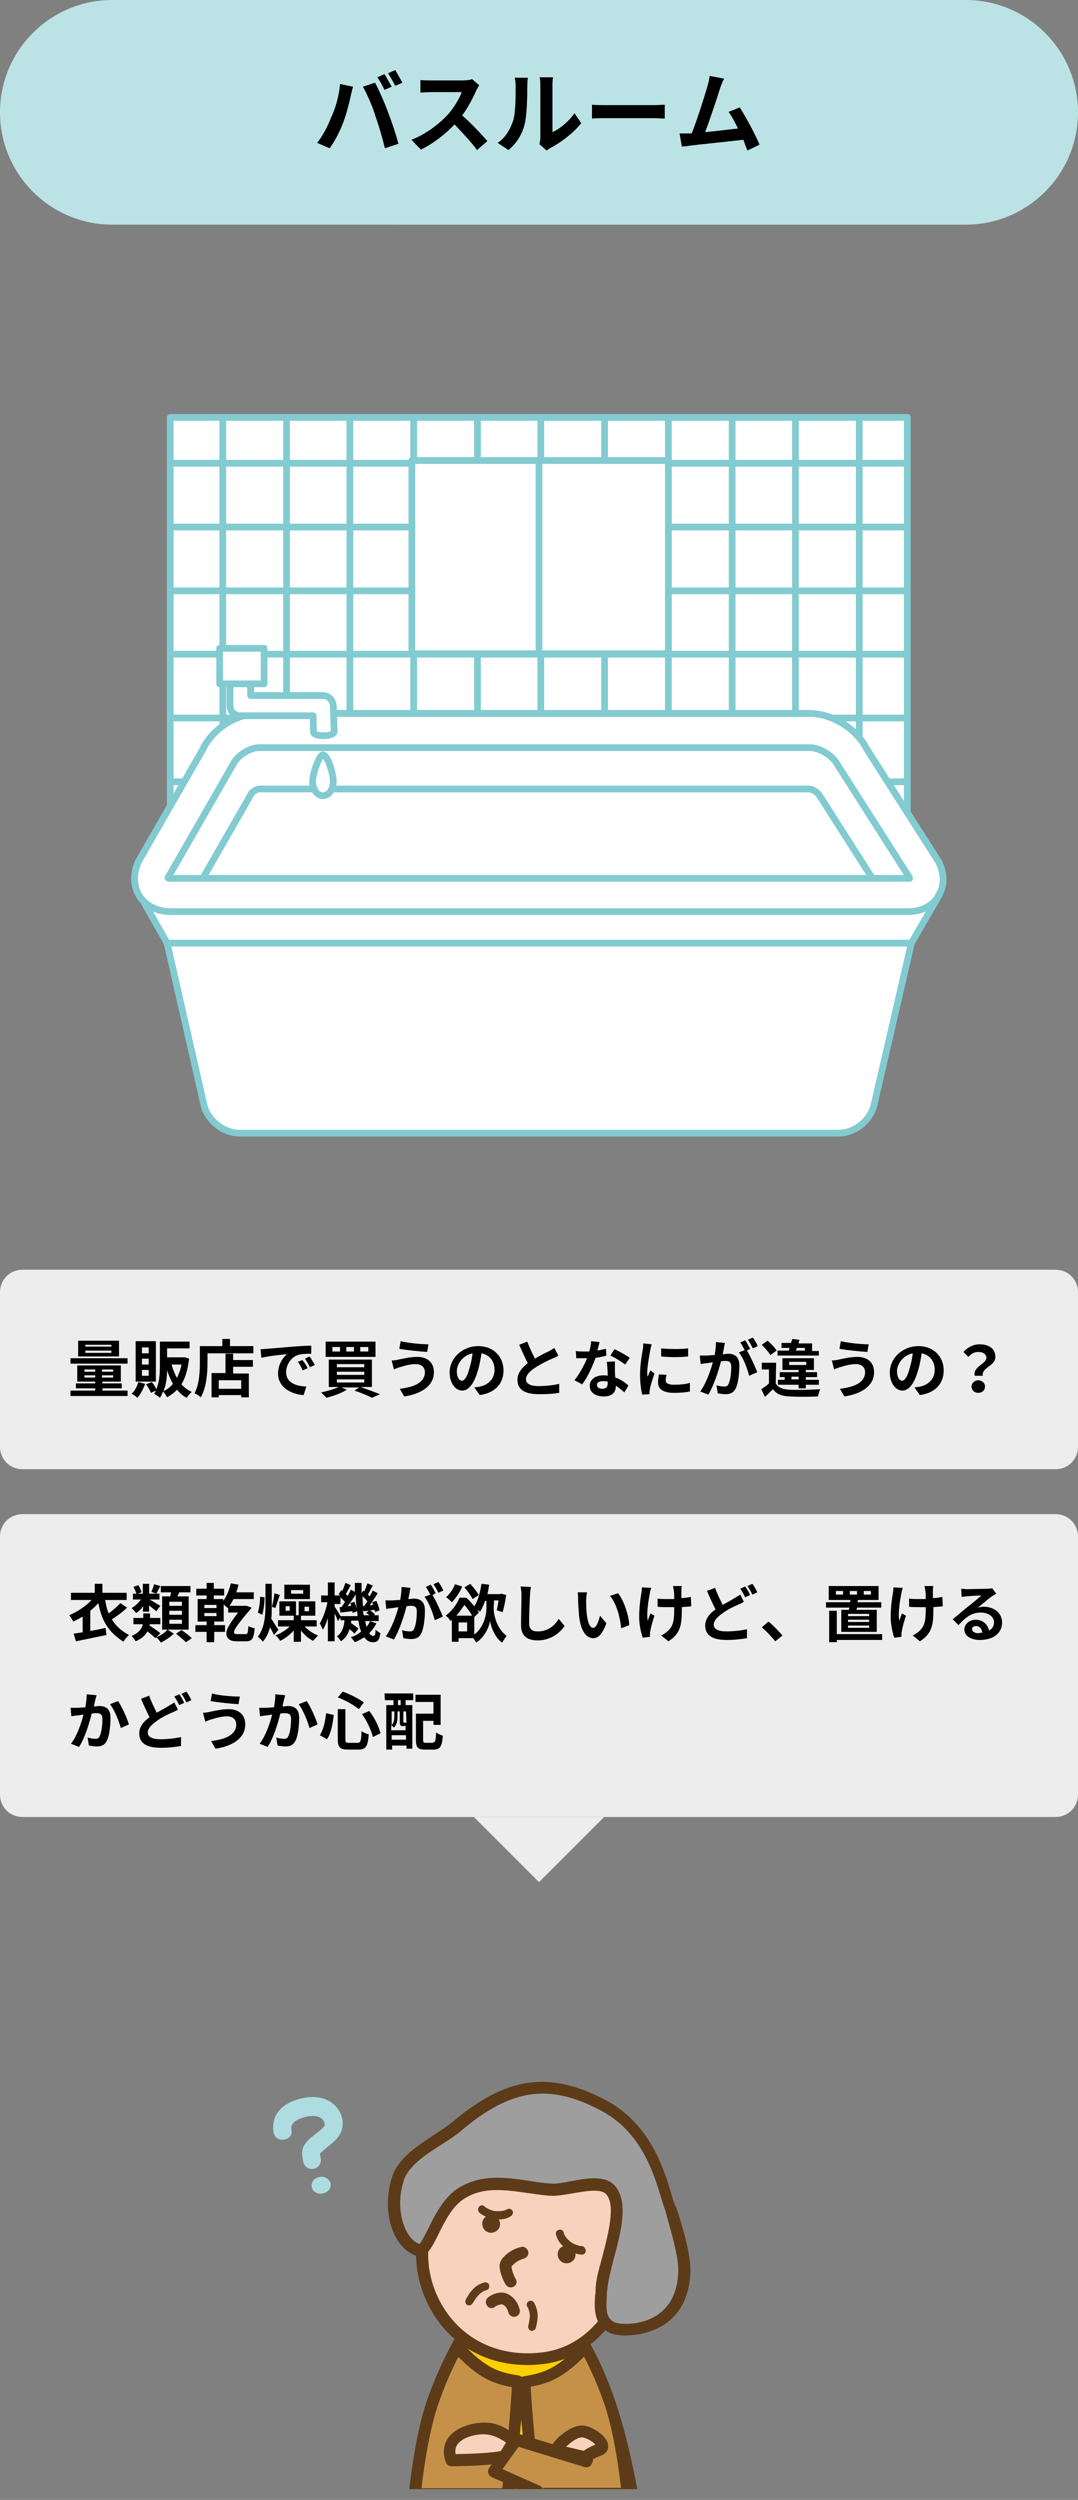 <?xml version="1.0" encoding="utf-8"?>
<!-- Generator: Adobe Illustrator 23.1.1, SVG Export Plug-In . SVG Version: 6.00 Build 0)  -->
<svg version="1.1" id="レイヤー_1" xmlns="http://www.w3.org/2000/svg" xmlns:xlink="http://www.w3.org/1999/xlink" x="0px"
	 y="0px" viewBox="0 0 240 556.4" style="enable-background:new 0 0 240 556.4;" xml:space="preserve">
<rect x="0" y="0" width="240" height="556.4" fill="#808080" stroke="none"/>
<style type="text/css">
	.st0{fill:#EDEDED;}
	.st1{fill:#BBE3E6;}
	.st2{fill:#FFFFFF;}
	.st3{clip-path:url(#SVGID_4_);}
	.st4{fill:none;stroke:#82CBD1;stroke-width:1.5;stroke-linecap:round;stroke-linejoin:round;stroke-miterlimit:10;}
	.st5{fill:#FFFFFF;stroke:#82CBD1;stroke-width:1.5;stroke-linecap:round;stroke-linejoin:round;stroke-miterlimit:10;}
	.st6{clip-path:url(#SVGID_6_);}
	.st7{fill:#FCCF00;}
	.st8{fill:#5D3B18;}
	.st9{fill:#C59149;}
	.st10{fill:#F9D2BD;}
	.st11{fill:#9E9E9F;}
	.st12{clip-path:url(#SVGID_8_);}
	.st13{fill:#ADDDE1;}
</style>
<g>
	<g>
		<path class="st0" d="M240,322c0,2.8-2.2,5-5,5H5c-2.8,0-5-2.2-5-5v-34.4c0-2.8,2.2-5,5-5h230c2.8,0,5,2.2,5,5V322z"/>
	</g>
	<g>
		<path d="M28.4,309.5v1.2H15.7v-1.2h5.5V309h-4.3v-1.1h4.3v-0.4h-4v-3.6h9.7v3.6h-4.1v0.4h4.3v1.1h-4.3v0.5H28.4z M28.4,303.5H15.7
			v-1.2h12.7V303.5z M26.5,301.9h-9.1v-3.5h9.1V301.9z M18.8,305.3h2.4v-0.5h-2.4V305.3z M21.2,306.6v-0.5h-2.4v0.5H21.2z
			 M24.9,299.3H19v0.4h5.8v-0.4H24.9z M24.9,300.6H19v0.5h5.8v-0.5H24.9z M25.2,304.8h-2.5v0.5h2.5V304.8z M25.2,306.1h-2.5v0.5h2.5
			V306.1z"/>
		<path d="M32.3,308c-0.4,1.2-1.1,2.4-1.7,3.1c-0.3-0.3-0.9-0.7-1.3-0.9c0.7-0.6,1.2-1.6,1.5-2.6L32.3,308z M34.7,307.5h-4.5v-9h4.5
			V307.5z M33.1,299.9h-1.5v1.3h1.5V299.9z M33.1,302.4h-1.5v1.3h1.5V302.4z M33.1,304.9h-1.5v1.3h1.5V304.9z M42.1,302.4
			c-0.3,2.4-0.8,4.2-1.7,5.7c0.6,0.7,1.4,1.3,2.3,1.7c-0.4,0.3-0.9,0.9-1.1,1.3c-0.9-0.4-1.6-1.1-2.2-1.8c-0.6,0.7-1.4,1.2-2.2,1.7
			c-0.2-0.4-0.6-1-0.9-1.3c-0.2,0.5-0.4,1-0.7,1.4c-0.3-0.3-1-0.7-1.3-0.9c0.2-0.2,0.3-0.5,0.4-0.7l-1.1,0.5
			c-0.2-0.5-0.6-1.3-1.1-1.9l1.3-0.5c0.4,0.5,0.8,1.1,1,1.6c0.7-1.6,0.8-3.6,0.8-5.3v-5.3h6.6v1.5h-5v2h3.7h0.3L42.1,302.4z
			 M38.5,308c-0.5-0.9-1-2-1.3-3.1c0,1.5-0.2,3.3-0.8,4.7C37.2,309.3,37.9,308.7,38.5,308z M38.2,303.7c0.3,1.1,0.7,2.1,1.2,3
			c0.4-0.9,0.8-1.8,1-3H38.2z"/>
		<path d="M56.4,299.6v1.6H46.2v1.9c0,2.3-0.2,5.7-1.5,7.9c-0.3-0.3-1.1-0.8-1.4-0.9c1.1-2,1.2-4.9,1.2-7v-3.5h5V298h1.7v1.6H56.4z
			 M51.9,302.7h4.4v1.5h-4.4v1.5h3.5v5.3h-1.7v-0.5h-5v0.5h-1.6v-5.4h3.1v-4.3h1.7V302.7z M53.7,307.2h-5v1.9h5V307.2z"/>
		<path d="M59.4,300.2c1.2-0.1,3.5-0.3,6-0.5c1.4-0.1,2.9-0.2,3.9-0.2v1.8c-0.7,0-1.9,0-2.7,0.2c-1.7,0.4-2.9,2.2-2.9,3.9
			c0,2.3,2.1,3.1,4.5,3.2l-0.6,1.9c-2.9-0.2-5.7-1.8-5.7-4.8c0-2,1.1-3.6,2-4.3c-1.2,0.1-4.1,0.4-5.7,0.8l-0.2-1.9
			C58.6,300.3,59.1,300.2,59.4,300.2z M68.5,304.5l-1.1,0.5c-0.4-0.8-0.6-1.3-1.1-1.9l1-0.4C67.7,303.1,68.2,303.9,68.5,304.5z
			 M70.1,303.8l-1.1,0.5c-0.4-0.8-0.7-1.3-1.1-1.9l1-0.5C69.3,302.4,69.8,303.3,70.1,303.8z"/>
		<path d="M80.5,308.8c1.5,0.5,3.1,1.1,4.1,1.5l-1.8,0.8c-0.9-0.5-2.4-1.1-3.9-1.6l1.1-0.7h-4l1.2,0.5c-1.2,0.8-3,1.4-4.5,1.8
			c-0.3-0.3-0.9-0.9-1.2-1.2c1.4-0.3,2.9-0.7,3.9-1.2h-2.2v-6.1h9.6v6.1h-2.3C80.5,308.7,80.5,308.8,80.5,308.8z M83.6,302H72.5
			v-3.4h11.1V302z M75.7,299.8H74v1h1.7V299.8z M75,304.3h6.1v-0.7H75V304.3z M75,306h6.1v-0.7H75V306z M75,307.7h6.1V307H75V307.7z
			 M78.8,299.8h-1.7v1h1.7V299.8z M82,299.8h-1.8v1H82V299.8z"/>
		<path d="M92.6,303.6c-1.5,0-2.9,0.5-3.6,0.7c-0.4,0.1-0.9,0.3-1.3,0.5l-0.5-2c0.5,0,1.1-0.1,1.5-0.2c1-0.2,2.6-0.6,4.2-0.6
			c2.2,0,3.7,1.2,3.7,3.4c0,3-2.7,4.8-6.6,5.4l-1-1.7c3.4-0.4,5.6-1.5,5.6-3.7C94.6,304.4,93.9,303.6,92.6,303.6z M95.4,299.2
			l-0.3,1.7c-1.6-0.1-4.6-0.4-6.2-0.7l0.3-1.7C90.7,298.9,93.9,299.2,95.4,299.2z"/>
		<path d="M105.6,308.8c0.5-0.1,0.9-0.1,1.3-0.2c1.8-0.4,3.2-1.7,3.2-3.7c0-1.9-1-3.3-2.9-3.7c-0.2,1.2-0.4,2.5-0.8,3.8
			c-0.8,2.8-2,4.5-3.5,4.5s-2.8-1.7-2.8-4c0-3.2,2.8-5.9,6.4-5.9c3.4,0,5.6,2.4,5.6,5.4c0,2.9-1.8,5-5.3,5.5L105.6,308.8z
			 M104.5,304.6c0.3-1,0.6-2.2,0.7-3.4c-2.3,0.5-3.5,2.5-3.5,4c0,1.4,0.6,2.1,1.1,2.1C103.4,307.3,104,306.5,104.5,304.6z"/>
		<path d="M124.3,301.7c-0.4,0.3-0.9,0.5-1.4,0.7c-0.9,0.4-2.6,1.2-3.9,2.1c-1.2,0.8-1.9,1.6-1.9,2.5c0,1,1,1.5,2.9,1.5
			c1.4,0,3.3-0.2,4.5-0.5v2c-1.2,0.2-2.6,0.3-4.5,0.3c-2.8,0-4.8-0.8-4.8-3.2c0-1.5,1-2.7,2.3-3.7c-0.6-1.2-1.3-2.7-1.9-4.1l1.8-0.7
			c0.5,1.4,1.2,2.8,1.7,3.8c1.1-0.7,2.3-1.3,3-1.6c0.5-0.3,0.9-0.5,1.3-0.8L124.3,301.7z"/>
		<path d="M135,301.7c-0.6,0.2-1.5,0.4-2.4,0.5c-0.7,1.9-1.8,4.4-3,5.9l-1.7-0.9c1.1-1.4,2.2-3.4,2.8-4.9c-0.2,0-0.5,0-0.7,0
			c-0.6,0-1.1,0-1.7,0l-0.1-1.6c0.6,0.1,1.3,0.1,1.8,0.1c0.4,0,0.8,0,1.2,0c0.2-0.8,0.4-1.6,0.4-2.3l1.9,0.2
			c-0.1,0.4-0.3,1.1-0.5,1.9c0.7-0.1,1.3-0.3,1.9-0.4L135,301.7z M136.9,303c0,0.6,0,1.2,0,1.8c0,0.4,0,1.1,0.1,1.8
			c1.2,0.4,2.2,1.1,2.9,1.8l-0.9,1.5c-0.5-0.4-1.1-1-1.9-1.5v0.1c0,1.3-0.7,2.3-2.7,2.3c-1.7,0-3.1-0.8-3.1-2.3
			c0-1.4,1.1-2.4,3.1-2.4c0.3,0,0.6,0,0.9,0.1c0-1-0.1-2.3-0.2-3.1L136.9,303L136.9,303z M135.3,307.5c-0.4-0.1-0.7-0.1-1.1-0.1
			c-0.8,0-1.3,0.3-1.3,0.8s0.4,0.9,1.2,0.9c0.9,0,1.2-0.5,1.2-1.3L135.3,307.5L135.3,307.5z M139.2,303.7c-0.8-0.6-2.4-1.6-3.3-2
			l0.9-1.4c1,0.4,2.7,1.4,3.4,1.9L139.2,303.7z"/>
		<path d="M145.1,299.2c-0.1,0.3-0.3,1-0.3,1.2c-0.2,0.9-0.7,3.7-0.7,5.1c0,0.3,0,0.6,0.1,0.9c0.2-0.5,0.4-1,0.6-1.4l0.9,0.7
			c-0.4,1.2-0.9,2.7-1,3.4c0,0.2-0.1,0.5-0.1,0.6c0,0.2,0,0.4,0,0.6l-1.6,0.1c-0.3-1-0.5-2.7-0.5-4.5c0-2.1,0.4-4.4,0.6-5.5
			c0.1-0.4,0.1-0.9,0.1-1.4L145.1,299.2z M148.4,306c-0.1,0.4-0.2,0.8-0.2,1.2c0,0.6,0.5,1,1.9,1c1.2,0,2.3-0.1,3.5-0.4v1.9
			c-0.9,0.2-2,0.3-3.6,0.3c-2.4,0-3.5-0.9-3.5-2.3c0-0.6,0.1-1.2,0.2-1.8L148.4,306z M153.2,300.1v1.8c-1.7,0.2-4.2,0.2-6,0v-1.8
			C149,300.3,151.7,300.3,153.2,300.1z"/>
		<path d="M161.4,298.9c-0.1,0.4-0.2,0.8-0.2,1.1c-0.1,0.4-0.2,0.9-0.3,1.4c0.5,0,0.9-0.1,1.2-0.1c1.5,0,2.5,0.7,2.5,2.6
			c0,1.6-0.2,3.9-0.8,5.1c-0.5,1-1.2,1.3-2.3,1.3c-0.5,0-1.2-0.1-1.7-0.2l-0.3-1.8c0.5,0.2,1.3,0.3,1.7,0.3c0.5,0,0.8-0.1,1-0.6
			c0.4-0.8,0.6-2.4,0.6-3.8c0-1.1-0.5-1.3-1.3-1.3c-0.2,0-0.6,0-1,0.1c-0.5,2.1-1.6,5.4-2.8,7.4l-1.8-0.7c1.3-1.8,2.3-4.6,2.8-6.5
			c-0.5,0.1-0.9,0.1-1.2,0.2c-0.4,0-1.1,0.1-1.5,0.2l-0.2-1.9c0.5,0,1,0,1.5,0c0.4,0,1.1-0.1,1.8-0.1c0.2-1.1,0.3-2.1,0.3-2.9
			L161.4,298.9z M166.3,300.6c0.8,1.3,1.8,3.6,2.3,4.8l-1.8,0.8c-0.4-1.5-1.3-4-2.3-5.2l1.3-0.5c-0.3-0.5-0.6-1.2-1-1.7l1.1-0.5
			c0.4,0.5,0.8,1.4,1.1,1.9L166.3,300.6z M167.6,300.1c-0.3-0.6-0.7-1.4-1.1-1.9l1.1-0.5c0.4,0.5,0.9,1.4,1.1,1.9L167.6,300.1z"/>
		<path d="M172.7,307.9c0.5,0.9,1.5,1.3,3,1.4c1.7,0.1,5,0,6.9-0.1c-0.2,0.4-0.4,1.2-0.5,1.6c-1.7,0.1-4.7,0.1-6.4,0
			s-2.8-0.5-3.6-1.6c-0.6,0.5-1.1,1.1-1.8,1.7l-0.8-1.7c0.5-0.4,1.2-0.8,1.7-1.3v-3.1h-1.6v-1.5h3.2L172.7,307.9L172.7,307.9z
			 M171.5,301.6c-0.4-0.7-1.2-1.6-1.9-2.3l1.3-0.9c0.7,0.6,1.6,1.5,2,2.2L171.5,301.6z M182.3,301.7h-9.2v-1.1h2.5
			c0.1-0.2,0.1-0.4,0.2-0.6H174v-1.1h2.1c0.1-0.3,0.2-0.6,0.3-0.9l1.6,0.2c-0.1,0.3-0.2,0.5-0.2,0.8h3v1.7h1.5L182.3,301.7
			L182.3,301.7z M177.8,309v-0.8h-4.6v-1.1h1.5v-0.6h-1.1v-1.1h4.2v-0.5h-3.6v-2.6h7v2.6h-1.8v0.5h2.5v1.1h-2.5v0.6h2.9v1.1h-2.9
			v0.8H177.8z M175.7,303.8h3.8v-0.7h-3.8V303.8z M177.8,307v-0.6h-1.6v0.6H177.8z M177.2,300.6h2V300h-1.8L177.2,300.6z"/>
		<path d="M190.6,303.6c-1.5,0-2.9,0.5-3.6,0.7c-0.4,0.1-0.9,0.3-1.3,0.5l-0.5-2c0.5,0,1.1-0.1,1.5-0.2c1-0.2,2.6-0.6,4.2-0.6
			c2.2,0,3.7,1.2,3.7,3.4c0,3-2.7,4.8-6.6,5.4l-1-1.7c3.4-0.4,5.6-1.5,5.6-3.7C192.6,304.4,191.9,303.6,190.6,303.6z M193.4,299.2
			l-0.3,1.7c-1.6-0.1-4.6-0.4-6.2-0.7l0.3-1.7C188.7,298.9,191.9,299.2,193.4,299.2z"/>
		<path d="M203.6,308.8c0.5-0.1,0.9-0.1,1.3-0.2c1.8-0.4,3.2-1.7,3.2-3.7c0-1.9-1-3.3-2.9-3.7c-0.2,1.2-0.4,2.5-0.8,3.8
			c-0.8,2.8-2,4.5-3.5,4.5s-2.8-1.7-2.8-4c0-3.2,2.8-5.9,6.4-5.9c3.4,0,5.6,2.4,5.6,5.4c0,2.9-1.8,5-5.3,5.5L203.6,308.8z
			 M202.5,304.6c0.3-1,0.6-2.2,0.7-3.4c-2.3,0.5-3.5,2.5-3.5,4c0,1.4,0.6,2.1,1.1,2.1C201.4,307.3,202,306.5,202.5,304.6z"/>
		<path d="M219.6,302.2c0-0.8-0.7-1.3-1.8-1.3c-0.9,0-1.6,0.4-2.2,1.1l-1.1-1.1c0.9-1,2.1-1.7,3.6-1.7c2,0,3.5,0.9,3.5,2.8
			c0,2.1-3.1,2.3-2.8,4.2H217C216.6,304.1,219.6,303.6,219.6,302.2z M217.8,307.2c0.8,0,1.5,0.6,1.5,1.4s-0.6,1.4-1.5,1.4
			s-1.5-0.6-1.5-1.4S217,307.2,217.8,307.2z"/>
	</g>
	<g>
		<path class="st0" d="M240,399.4c0,2.8-2.2,5-5,5H5c-2.8,0-5-2.2-5-5V342c0-2.8,2.2-5,5-5h230c2.8,0,5,2.2,5,5V399.4z"/>
	</g>
	<g>
		<path d="M28.3,357.8c-1,1-2.3,1.9-3.4,2.6c0.8,1.4,2,2.5,3.8,3.5c-0.4,0.4-1,1-1.2,1.5c-3.7-2.4-4.9-5-5.6-8.6
			c-0.5,0.6-1.2,1.2-1.8,1.7v4.5c1.1-0.2,2.3-0.4,3.4-0.7l0.2,1.6c-2.4,0.5-4.9,1-6.8,1.4l-0.5-1.7c0.6-0.1,1.3-0.2,2-0.3v-3.5
			c-0.7,0.4-1.4,0.8-2.1,1.1c-0.2-0.4-0.6-1.1-0.9-1.4c1.9-0.8,3.8-2.1,5-3.4h-4.6v-1.6h5.3v-2h1.7v2h5.4v1.6h-4.8
			c0.2,1.1,0.4,2.1,0.8,3c0.9-0.7,1.9-1.5,2.6-2.3L28.3,357.8z"/>
		<path d="M34.8,364.4c1-0.4,2-1.1,2.5-1.7l1.4,0.9c-0.7,0.7-1.9,1.5-2.9,2C35.6,365.2,35.1,364.7,34.8,364.4l-0.2,0.2
			c-0.4-0.4-1.1-1-1.8-1.5c-0.4,0.8-1.2,1.6-2.6,2.2c-0.2-0.4-0.6-0.9-0.9-1.2c1.7-0.7,2.3-1.7,2.5-2.6h-2.1v-1.4h2.2v-1h1.5v1h2.3
			v1.4h-2.4c0,0.1,0,0.2,0,0.3c0.8,0.5,1.8,1.2,2.4,1.7L34.8,364.4z M31.9,357.5c-0.5,0.6-1,1.2-1.6,1.5c-0.2-0.3-0.7-0.8-1-1.1
			c0.7-0.4,1.5-1.1,2.1-1.9h-1.8v-1.3h2.2v-2.2h1.4v2.2h2.3v1.3h-2.2c0.6,0.3,2,1.2,2.4,1.4l-0.9,1.2c-0.4-0.3-1-0.8-1.6-1.3v1.4
			h-1.4L31.9,357.5L31.9,357.5z M30.4,354.8c-0.1-0.4-0.4-1.1-0.7-1.6l1.1-0.4c0.3,0.5,0.6,1.1,0.7,1.6L30.4,354.8z M35.7,353
			c-0.3,0.6-0.7,1.3-0.9,1.7l-1.1-0.4c0.2-0.5,0.5-1.2,0.6-1.7L35.7,353z M37.9,355.3c0.1-0.3,0.1-0.6,0.2-0.9h-2.3V353h6.6v1.4
			h-2.5c-0.1,0.3-0.3,0.6-0.4,0.9H42v7.4h-5.9v-7.4H37.9z M40.5,356.5h-2.8v0.9h2.8V356.5z M40.5,358.5h-2.8v0.9h2.8V358.5z
			 M40.5,360.5h-2.8v0.9h2.8V360.5z M40.4,362.8c0.8,0.5,1.8,1.3,2.3,1.8l-1.3,0.9c-0.5-0.5-1.5-1.3-2.2-1.9L40.4,362.8z"/>
		<path d="M54.7,363.7c0.4,0,0.5-0.2,0.6-1.8c0.4,0.3,1,0.4,1.4,0.5c-0.2,2.5-0.7,2.9-2,2.9h-2c-1.6,0-2.3-0.7-2.3-1.7
			c0-0.7,0.1-1.4,2.6-4.7h-2.2v-1.1l-0.1,0.1c-0.2-0.2-0.6-0.5-0.9-0.8v3.8h-2.1v0.8h2.4v1.5h-2.4v2.3H46v-2.3h-2.5v-1.5H46v-0.8h-2
			v-5h2v-0.8h-2.3v-1.5H46v-1.3h1.6v1.3h2.3v1.5h-2.3v0.8h2.1v0.4c0.8-1,1.3-2.4,1.7-3.9l1.7,0.3c-0.1,0.6-0.3,1.1-0.5,1.7h3.9v1.5
			H52c-0.3,0.5-0.6,1.1-0.9,1.5h3.4h0.4l1.1,0.4c0,0.1-0.1,0.2-0.2,0.3c-3.4,4-3.7,4.7-3.7,5.2c0,0.3,0.2,0.4,0.7,0.4L54.7,363.7
			L54.7,363.7z M48.2,357.2h-2.7v0.7h2.7V357.2z M48.2,359h-2.7v0.7h2.7V359z"/>
		<path d="M58.9,355.5c0,1.2-0.2,2.8-0.5,3.9l-1-0.5c0.3-0.9,0.5-2.3,0.5-3.5L58.9,355.5z M61,363.9c-0.2-0.4-0.5-1.1-0.9-1.7
			c-0.3,1.2-0.8,2.3-1.6,3.2c-0.2-0.3-0.7-0.9-1.1-1.1c1.5-2,1.7-4.6,1.7-7v-4.8h1.4v4.8v0.3c0.3-0.8,0.5-2.1,0.6-3l1.2,0.4
			c-0.4,1-0.7,2.2-1,2.9l-0.8-0.3c0,0.9,0,1.8-0.1,2.7c0.5,0.7,1.3,2.1,1.6,2.4L61,363.9z M67.8,362c0.8,0.8,1.9,1.6,3,2
			c-0.3,0.3-0.8,0.9-1.1,1.2c-1-0.5-1.9-1.3-2.7-2.3v2.5h-1.6v-2.5c-0.9,1-2,1.8-3,2.3c-0.3-0.4-0.7-1-1.1-1.2
			c1.1-0.4,2.4-1.2,3.2-2h-2.6v-1.4h3.5v-1h-3.2v-3.2h3.7v3.1h0.6v-3.1h3.7v3.2H67v1h3.5v1.4H67.8z M69,355.9h-5.7v-3.2H69V355.9z
			 M64.5,357.5h-0.9v1h0.9V357.5z M67.5,353.9h-2.7v0.8h2.7V353.9z M67.8,358.6h1v-1h-1V358.6z"/>
		<path d="M83.8,361.3c-0.4,0.8-0.9,1.5-1.6,2.2c0.3,0.4,0.6,0.6,0.9,0.6c0.4,0,0.5-0.3,0.5-1.4c0.3,0.3,0.8,0.6,1.1,0.8
			c-0.3,1.6-0.6,2-1.7,2c-0.8,0-1.4-0.4-1.9-1.1c-0.6,0.4-1.4,0.8-2.1,1.1c-0.2-0.3-0.6-0.8-0.9-1.1c0.9-0.3,1.7-0.7,2.3-1.3
			c-0.3-0.7-0.5-1.5-0.6-2.4h-1.6c0,0.2,0,0.4-0.1,0.5c0.6,0.4,1.3,0.9,1.7,1.3l-0.9,1.1c-0.2-0.3-0.6-0.6-1.1-1
			c-0.3,1.1-0.9,2-1.9,2.7c-0.2-0.3-0.6-0.9-0.9-1.1c1.2-0.8,1.6-2.2,1.7-3.6h-0.9V360l-0.6,0.8c-0.1-0.4-0.4-1.1-0.7-1.7v6.2H73
			v-5.2c-0.3,1-0.7,2-1.1,2.6c-0.2-0.4-0.5-1-0.7-1.4c0.7-1.1,1.4-3.1,1.7-4.7h-1.4v-1.5H73v-2.9h1.5v2.9h1.2
			c-0.1-0.1-0.2-0.2-0.3-0.3l0.6-0.9l0.2,0.2c0.3-0.6,0.5-1.3,0.7-1.8l1.2,0.5c-0.4,0.7-0.8,1.4-1.1,2c0.1,0.1,0.3,0.3,0.4,0.4
			c0.3-0.5,0.5-0.9,0.7-1.4l0.9,0.5c0-0.7,0-1.3,0-2h1.5c0,0.8,0,1.5,0,2.3l0.4-0.6l0.2,0.2c0.3-0.6,0.5-1.3,0.7-1.8l1.2,0.5
			c-0.4,0.7-0.8,1.5-1.1,2c0.1,0.1,0.3,0.3,0.4,0.4c0.3-0.5,0.5-0.9,0.7-1.3l1.1,0.6c-0.6,0.9-1.2,1.9-1.8,2.7l0.8-0.1
			c-0.1-0.2-0.2-0.4-0.2-0.6l0.9-0.3c0.3,0.7,0.6,1.5,0.7,2.1l-1,0.4c0-0.2-0.1-0.4-0.1-0.5l-1,0.1c0.4,0.3,0.8,0.6,1.1,0.9
			l-0.3,0.2h1.1v1.3h-2L83.8,361.3z M79.6,359.5c0-0.3-0.1-0.6-0.1-0.9l-1,0.4c0-0.1,0-0.3-0.1-0.4c-0.9,0.1-1.8,0.2-2.6,0.3
			l-0.2-1.2H76c0.3-0.4,0.6-0.8,0.8-1.2c-0.3-0.3-0.7-0.7-1-1v1.5h-1.3v0.6c0.3,0.4,1,1.5,1.3,2.1h3.8
			C79.6,359.7,79.6,359.5,79.6,359.5z M78.9,356.5c0.2,0.5,0.4,1.1,0.5,1.6c-0.1-1-0.2-2.1-0.2-3.2c-0.6,0.9-1.2,1.8-1.8,2.6
			l0.8-0.1c-0.1-0.2-0.1-0.4-0.2-0.6L78.9,356.5z M81.1,357.4c0.2-0.3,0.5-0.6,0.7-1c-0.3-0.4-0.7-0.8-1.1-1.1
			c0,0.8,0.1,1.5,0.1,2.2L81.1,357.4z M82.2,359.5c-0.2-0.2-0.4-0.4-0.7-0.5l0.6-0.5c-0.4,0-0.8,0.1-1.2,0.1l-0.1-0.4
			c0,0.5,0.1,0.9,0.2,1.3H82.2L82.2,359.5z M81.3,360.8c0.1,0.5,0.2,0.9,0.3,1.3c0.3-0.4,0.6-0.8,0.8-1.3H81.3z"/>
		<path d="M91.4,353.4c-0.1,0.4-0.2,0.8-0.2,1.1c-0.1,0.4-0.2,0.9-0.3,1.4c0.5,0,0.9-0.1,1.2-0.1c1.5,0,2.5,0.7,2.5,2.6
			c0,1.6-0.2,3.9-0.8,5.1c-0.5,1-1.2,1.3-2.3,1.3c-0.5,0-1.2-0.1-1.7-0.2l-0.3-1.8c0.5,0.2,1.3,0.3,1.7,0.3c0.5,0,0.8-0.1,1-0.6
			c0.4-0.8,0.6-2.4,0.6-3.8c0-1.1-0.5-1.3-1.3-1.3c-0.2,0-0.6,0-1,0.1c-0.5,2.1-1.6,5.4-2.8,7.4l-1.8-0.7c1.3-1.8,2.3-4.6,2.8-6.5
			c-0.5,0.1-0.9,0.1-1.2,0.2c-0.4,0-1.1,0.1-1.5,0.2l-0.2-1.9c0.5,0,1,0,1.5,0c0.4,0,1.1-0.1,1.8-0.1c0.2-1.1,0.3-2.1,0.3-2.9
			L91.4,353.4z M96.3,355c0.8,1.3,1.8,3.6,2.3,4.8l-1.8,0.8c-0.4-1.5-1.3-4-2.3-5.2l1.3-0.5c-0.3-0.5-0.6-1.2-1-1.7l1.1-0.5
			c0.4,0.5,0.8,1.4,1.1,1.9L96.3,355z M97.6,354.5c-0.3-0.6-0.7-1.4-1.1-1.9l1.1-0.5c0.4,0.5,0.9,1.4,1.1,1.9L97.6,354.5z"/>
		<path d="M109.9,357.9c0,1.4,0.6,4.5,2.9,6.2c-0.3,0.4-0.8,1.1-1,1.5c-1.7-1.2-2.5-3.6-2.7-4.8c-0.2,1.2-1.1,3.5-3.1,4.8
			c-0.1-0.3-0.4-0.6-0.6-1h-3.3v0.8h-1.5v-4.9c-0.1,0.1-0.2,0.2-0.3,0.3c-0.2-0.4-0.7-1-1.1-1.2c1.5-1.1,2.6-2.7,3.1-4h1.5
			c0.6,0.5,1.2,1.2,1.8,1.9c0.8-1.2,1.3-3.1,1.6-5l1.7,0.2c-0.1,0.7-0.2,1.4-0.4,2.1h2.8l0.3-0.1l1.1,0.3c-0.2,1.3-0.5,2.9-0.8,3.8
			l-1.3-0.4c0.1-0.6,0.3-1.4,0.4-2.2h-1L109.9,357.9L109.9,357.9L109.9,357.9z M102.9,353.1c-0.5,1.3-1.5,2.7-2.3,3.5
			c-0.3-0.3-0.9-0.9-1.3-1.1c0.8-0.7,1.6-1.8,2-2.9L102.9,353.1z M105.1,359.6c-0.4-0.8-1.1-1.7-1.7-2.4c-0.5,0.7-1.1,1.6-1.8,2.4
			H105.1z M104,361.1h-1.9v2h1.9V361.1z M105.2,355.9c-0.3-0.7-1.1-1.8-1.8-2.6l1.3-0.8c0.7,0.8,1.5,1.8,1.9,2.5L105.2,355.9z
			 M105.6,363.8c2.2-1.7,2.7-4.5,2.7-5.9v-1.6H108c-0.3,0.9-0.7,1.7-1.1,2.4c-0.2-0.1-0.4-0.3-0.7-0.5c0.2,0.2,0.3,0.5,0.4,0.7l-1,1
			L105.6,363.8L105.6,363.8z"/>
		<path d="M118.2,353.2c-0.1,0.6-0.2,1.3-0.2,1.8c-0.1,1.5-0.2,4.6-0.2,6.3c0,1.4,0.8,1.8,1.9,1.8c2.3,0,3.8-1.3,4.7-2.8l1.3,1.6
			c-0.9,1.3-2.9,3.2-6,3.2c-2.3,0-3.7-1-3.7-3.4c0-1.9,0.1-5.5,0.1-6.7c0-0.7-0.1-1.3-0.2-1.9L118.2,353.2z"/>
		<path d="M130.5,356c0,0.9,0,1.9,0.1,2.9c0.2,2,0.6,3.4,1.5,3.4c0.7,0,1.2-1.6,1.5-2.7l1.4,1.7c-0.9,2.4-1.8,3.3-2.9,3.3
			c-1.5,0-2.8-1.4-3.2-5.1c-0.1-1.3-0.2-2.9-0.2-3.7c0-0.4,0-1-0.1-1.4h2.1C130.6,354.8,130.5,355.6,130.5,356z M140.1,361.7
			l-1.8,0.7c-0.2-2.2-1-5.5-2.5-7.2l1.8-0.6C138.9,356.2,140,359.6,140.1,361.7z"/>
		<path d="M145,353.4c-0.1,0.3-0.3,0.8-0.3,1.1c-0.3,1.5-0.8,4.4-0.5,6.2c0.2-0.4,0.4-1.1,0.6-1.6l0.9,0.5c-0.4,1.2-0.8,2.6-0.9,3.4
			c-0.1,0.2-0.1,0.5-0.1,0.7c0,0.1,0,0.4,0,0.6l-1.6,0.2c-0.3-0.8-0.8-2.8-0.8-4.5c0-2.3,0.3-4.4,0.5-5.5c0.1-0.4,0.1-0.9,0.1-1.2
			L145,353.4z M153.9,357.5c-0.6,0.1-1.3,0.1-2.1,0.2v0.6c0,3.3-0.3,5.3-3,7l-1.6-1.3c0.5-0.2,1.2-0.7,1.6-1.1
			c1.1-1.1,1.3-2.3,1.3-4.7v-0.5c-0.5,0-1.1,0-1.6,0c-0.6,0-1.5,0-2.1-0.1v-1.8c0.7,0.1,1.4,0.1,2.1,0.1c0.5,0,1,0,1.6,0
			c0-0.8,0-1.5-0.1-1.9c0-0.3-0.1-0.7-0.2-1h2c-0.1,0.3-0.1,0.6-0.1,0.9s0,1,0,1.8c0.8-0.1,1.5-0.1,2.1-0.3L153.9,357.5z"/>
		<path d="M165.6,356.5c-0.4,0.3-0.9,0.5-1.4,0.7c-0.9,0.4-2.2,1-3.4,1.9c-1.1,0.8-1.9,1.6-1.9,2.5c0,1,1,1.5,2.9,1.5
			c1.4,0,3.3-0.2,4.5-0.5v2c-1.2,0.2-2.6,0.4-4.5,0.4c-2.8,0-4.8-0.8-4.8-3.2c0-1.5,1-2.7,2.3-3.6c-0.6-1.2-1.3-2.7-1.9-4.1l1.8-0.7
			c0.5,1.4,1.2,2.8,1.7,3.8c1-0.6,2-1.1,2.6-1.5c0.5-0.3,0.9-0.5,1.3-0.8L165.6,356.5z M165.9,353.1c0.4,0.5,0.9,1.4,1.1,1.9
			l-1.1,0.5c-0.3-0.6-0.7-1.4-1.1-1.9L165.9,353.1z M167.5,352.5c0.4,0.5,0.9,1.4,1.1,1.9l-1.1,0.5c-0.3-0.6-0.7-1.4-1.1-1.9
			L167.5,352.5z"/>
		<path d="M172.6,365.3c-0.9-1.1-2-2.3-3-3.1l1.5-1.3c1,0.8,2.3,2.2,3.1,3.1L172.6,365.3z"/>
		<path d="M189,358.3c0-0.2,0.1-0.4,0.1-0.5h-5.2v-1.2h5.4v-0.5h-4.8V353h11.1v3.1H191l-0.1,0.5h5.3v1.2h-5.4l-0.1,0.5h4.5v4.9h-7.9
			v-4.9L189,358.3L189,358.3z M196.4,365h-10.1v0.5h-1.7v-7h1.7v5.2h10.1V365z M187.7,354.1h-1.6v0.8h1.6V354.1z M193.5,359.2h-4.7
			v0.5h4.7V359.2z M193.5,360.5h-4.7v0.5h4.7V360.5z M193.5,361.8h-4.7v0.5h4.7V361.8z M189.2,354.9h1.6v-0.8h-1.6V354.9z
			 M192.3,354.9h1.6v-0.8h-1.6V354.9z"/>
		<path d="M201,353.4c-0.1,0.3-0.3,0.8-0.3,1.1c-0.3,1.5-0.8,4.4-0.5,6.2c0.2-0.4,0.4-1.1,0.6-1.6l0.9,0.5c-0.4,1.2-0.8,2.6-0.9,3.4
			c-0.1,0.2-0.1,0.5-0.1,0.7c0,0.1,0,0.4,0,0.6l-1.6,0.2c-0.3-0.8-0.8-2.8-0.8-4.5c0-2.3,0.3-4.4,0.5-5.5c0.1-0.4,0.1-0.9,0.1-1.2
			L201,353.4z M209.9,357.5c-0.6,0.1-1.3,0.1-2.1,0.2v0.6c0,3.3-0.3,5.3-3,7l-1.6-1.3c0.5-0.2,1.2-0.7,1.6-1.1
			c1.1-1.1,1.3-2.3,1.3-4.7v-0.5c-0.5,0-1.1,0-1.6,0c-0.6,0-1.5,0-2.1-0.1v-1.8c0.7,0.1,1.4,0.1,2.1,0.1c0.5,0,1,0,1.6,0
			c0-0.8,0-1.5-0.1-1.9c0-0.3-0.1-0.7-0.2-1h2c-0.1,0.3-0.1,0.6-0.1,0.9s0,1,0,1.8c0.8-0.1,1.5-0.1,2.1-0.3L209.9,357.5z"/>
		<path d="M221.8,354.7c-0.3,0.2-0.7,0.4-1,0.6c-0.7,0.5-2.2,1.8-3.1,2.5c0.5-0.1,0.9-0.2,1.3-0.2c2.4,0,4.1,1.5,4.1,3.5
			c0,2.2-1.7,3.9-5,3.9c-1.9,0-3.4-0.9-3.4-2.3c0-1.1,1-2.2,2.5-2.2c1.7,0,2.7,1.1,3,2.4c0.8-0.4,1.1-1.1,1.1-1.9
			c0-1.2-1.3-2.1-2.9-2.1c-2.1,0-3.5,1.1-5,2.8l-1.3-1.3c1-0.8,2.6-2.2,3.5-2.9c0.8-0.6,2.2-1.8,2.9-2.4c-0.7,0-2.6,0.1-3.3,0.2
			c-0.4,0-0.8,0.1-1.1,0.1l-0.1-1.8c0.4,0,0.9,0.1,1.3,0.1c0.7,0,3.7-0.1,4.5-0.1c0.6,0,0.9-0.1,1.1-0.1L221.8,354.7z M218.7,363.4
			c-0.1-0.9-0.6-1.5-1.4-1.5c-0.5,0-0.9,0.3-0.9,0.7c0,0.5,0.6,0.9,1.4,0.9C218.2,363.4,218.4,363.4,218.7,363.4z"/>
		<path d="M21.5,377.3c-0.1,0.4-0.2,0.8-0.3,1.1c-0.1,0.4-0.2,0.9-0.3,1.4c0.5,0,0.9-0.1,1.2-0.1c1.5,0,2.5,0.7,2.5,2.6
			c0,1.6-0.2,3.9-0.8,5.1c-0.5,1-1.2,1.3-2.3,1.3c-0.5,0-1.2-0.1-1.7-0.2l-0.3-1.8c0.5,0.2,1.3,0.3,1.7,0.3c0.5,0,0.8-0.1,1-0.6
			c0.4-0.8,0.6-2.4,0.6-3.8c0-1.1-0.5-1.3-1.4-1.3c-0.2,0-0.6,0-1,0.1c-0.5,2.1-1.5,5.4-2.8,7.4l-1.8-0.7c1.4-1.8,2.3-4.6,2.8-6.5
			c-0.5,0.1-0.9,0.1-1.2,0.2c-0.4,0-1.1,0.1-1.5,0.2l-0.2-1.9c0.5,0,1,0,1.5,0c0.4,0,1.1-0.1,1.8-0.1c0.2-1.1,0.3-2.1,0.3-2.9
			L21.5,377.3z M26.3,378.6c0.8,1.2,2,3.8,2.4,5.2l-1.8,0.8c-0.4-1.5-1.4-4-2.4-5.3L26.3,378.6z"/>
		<path d="M39.6,380.5c-0.4,0.3-0.9,0.5-1.4,0.7c-0.9,0.4-2.2,1-3.4,1.9c-1.1,0.8-1.9,1.6-1.9,2.5c0,1,1,1.5,2.9,1.5
			c1.4,0,3.3-0.2,4.5-0.5v2c-1.2,0.2-2.6,0.4-4.5,0.4c-2.8,0-4.8-0.8-4.8-3.2c0-1.5,1-2.7,2.3-3.6c-0.6-1.2-1.3-2.7-1.9-4.1l1.8-0.7
			c0.5,1.4,1.2,2.8,1.7,3.8c1-0.6,2-1.1,2.6-1.5c0.5-0.3,0.9-0.5,1.3-0.8L39.6,380.5z M39.9,377.1c0.4,0.5,0.9,1.4,1.1,1.9l-1.1,0.5
			c-0.3-0.6-0.7-1.4-1.1-1.9L39.9,377.1z M41.5,376.5c0.4,0.5,0.9,1.4,1.1,1.9l-1.1,0.5c-0.3-0.6-0.7-1.4-1.1-1.9L41.5,376.5z"/>
		<path d="M50.6,382c-1.5,0-2.9,0.5-3.6,0.7c-0.4,0.1-0.9,0.3-1.3,0.5l-0.5-2c0.5,0,1.1-0.1,1.5-0.2c1-0.2,2.6-0.6,4.2-0.6
			c2.2,0,3.7,1.2,3.7,3.4c0,3-2.7,4.8-6.6,5.4l-1-1.7c3.4-0.4,5.6-1.5,5.6-3.7C52.6,382.8,51.9,382,50.6,382z M53.4,377.6l-0.3,1.7
			c-1.6-0.1-4.6-0.4-6.2-0.7l0.3-1.7C48.7,377.4,51.9,377.6,53.4,377.6z"/>
		<path d="M63.5,377.3c-0.1,0.4-0.2,0.8-0.3,1.1c-0.1,0.4-0.2,0.9-0.3,1.4c0.5,0,0.9-0.1,1.2-0.1c1.5,0,2.5,0.7,2.5,2.6
			c0,1.6-0.2,3.9-0.8,5.1c-0.5,1-1.2,1.3-2.3,1.3c-0.5,0-1.2-0.1-1.7-0.2l-0.3-1.8c0.5,0.2,1.3,0.3,1.7,0.3c0.5,0,0.8-0.1,1-0.6
			c0.4-0.8,0.6-2.4,0.6-3.8c0-1.1-0.5-1.3-1.4-1.3c-0.2,0-0.6,0-1,0.1c-0.5,2.1-1.5,5.4-2.8,7.4l-1.8-0.7c1.4-1.8,2.3-4.6,2.8-6.5
			c-0.5,0.1-0.9,0.1-1.2,0.2c-0.4,0-1.1,0.1-1.5,0.2l-0.2-1.9c0.5,0,1,0,1.5,0c0.4,0,1.1-0.1,1.8-0.1c0.2-1.1,0.3-2.1,0.3-2.9
			L63.5,377.3z M68.3,378.6c0.8,1.2,2,3.8,2.4,5.2l-1.8,0.8c-0.4-1.5-1.4-4-2.4-5.3L68.3,378.6z"/>
		<path d="M74.3,381.7c-0.2,1.9-0.6,4.1-1.5,5.4l-1.6-0.9c0.8-1.2,1.2-3,1.4-4.9L74.3,381.7z M76.9,380.4v6.7c0,0.7,0.1,0.8,0.8,0.8
			h1.9c0.7,0,0.8-0.4,0.9-2.6c0.4,0.3,1.1,0.6,1.6,0.7c-0.2,2.6-0.6,3.4-2.3,3.4h-2.3c-1.8,0-2.3-0.5-2.3-2.3v-6.7H76.9L76.9,380.4z
			 M76.3,376.5c1.7,0.6,3.6,1.6,4.7,2.4l-1.1,1.5c-1.1-0.9-3-2-4.7-2.6L76.3,376.5z M82.2,380.8c1.2,1.5,2.2,3.6,2.5,5l-1.7,0.8
			c-0.3-1.4-1.3-3.6-2.4-5.1L82.2,380.8z"/>
		<path d="M85.6,376.9H92v1.5h-1.7v1.1h1.5v9.7h-1.3v-0.7h-3.2v0.9H86v-9.9h1.6v-1.1h-1.9L85.6,376.9z M89.8,384.2
			c-0.6,0-0.8-0.2-0.8-1v-2.3h-0.5v1.1c0,0.8-0.1,1.8-0.8,2.5c-0.1-0.1-0.4-0.4-0.6-0.5v1.1h3.2v-1h-0.1L89.8,384.2
			C89.8,384.1,89.8,384.2,89.8,384.2z M87.2,380.9v3.1c0.5-0.6,0.6-1.4,0.6-2v-1.1H87.2z M90.4,387.2v-1h-3.2v1H90.4z M89.2,378.4
			h-0.6v1.1h0.6V378.4z M90.4,380.9h-0.6v2.3c0,0.2,0,0.2,0.1,0.2h0.3c0.1,0,0.2,0,0.2,0s0,0,0.1,0.1L90.4,380.9L90.4,380.9z
			 M96.4,387.8c0.5,0,0.6-0.3,0.7-2.2c0.4,0.3,1.1,0.6,1.5,0.7c-0.2,2.4-0.6,3.1-2.1,3.1h-1.9c-1.6,0-2-0.5-2-2.2v-5.8h3.9v-2.6h-4
			v-1.6h5.6v6.7h-1.6V383h-2.3v4.2c0,0.6,0.1,0.7,0.6,0.7h1.6C96.4,387.9,96.4,387.8,96.4,387.8z"/>
	</g>
	<g>
		<path class="st1" d="M240,25c0,13.8-11.2,25-25,25H25C11.2,50,0,38.8,0,25l0,0C0,11.2,11.2,0,25,0h190C228.8,0,240,11.2,240,25
			L240,25z"/>
	</g>
	<g>
		<path d="M75.7,18.7l2.9,0.6c-0.2,0.6-0.4,1.6-0.5,2c-0.3,1.4-1,4.2-1.7,6c-0.7,1.9-1.9,4.2-3,5.7l-2.8-1.2
			c1.3-1.6,2.4-3.8,3.1-5.6C74.7,24.1,75.5,21.3,75.7,18.7z M80.8,19.3l2.7-0.9c0.8,1.5,2.2,4.6,2.9,6.6c0.7,1.8,1.8,5,2.3,7l-3,1
			c-0.6-2.4-1.3-4.9-2.1-7.1C83,23.8,81.7,20.9,80.8,19.3z M87.2,19.3L85.6,20c-0.4-0.8-1-2-1.6-2.8l1.6-0.7
			C86.1,17.3,86.8,18.6,87.2,19.3z M89.6,18.4L88,19.1c-0.4-0.8-1.1-2-1.6-2.8l1.6-0.7C88.5,16.5,89.2,17.7,89.6,18.4z"/>
		<path d="M106.7,19c-0.2,0.2-0.5,0.8-0.7,1.2c-0.7,1.6-1.8,3.7-3.1,5.5c2,1.7,4.4,4.3,5.6,5.7l-2.3,2c-1.3-1.8-3.2-3.8-5-5.7
			c-2.1,2.2-4.8,4.3-7.5,5.6l-2.1-2.2c3.2-1.2,6.3-3.6,8.2-5.7c1.3-1.5,2.5-3.5,3-4.9H96c-0.8,0-1.9,0.1-2.4,0.1v-2.8
			c0.5,0.1,1.8,0.1,2.4,0.1h7c0.9,0,1.7-0.1,2.1-0.3L106.7,19z"/>
		<path d="M110.8,31.8c1.8-1.2,2.8-3.1,3.4-4.8c0.6-1.7,0.6-5.5,0.6-7.9c0-0.8-0.1-1.3-0.2-1.8h2.9c0,0.1-0.1,1-0.1,1.8
			c0,2.4-0.1,6.6-0.6,8.6c-0.6,2.3-1.8,4.2-3.6,5.7L110.8,31.8z M120.1,32.1c0.1-0.4,0.2-0.9,0.2-1.5V18.9c0-0.9-0.1-1.7-0.2-1.7h3
			c0,0.1-0.1,0.8-0.1,1.7v10.5c1.6-0.7,3.6-2.3,4.9-4.2l1.5,2.2c-1.7,2.2-4.5,4.3-6.8,5.5c-0.4,0.2-0.6,0.4-0.9,0.6L120.1,32.1z"/>
		<path d="M131.8,23.3c0.7,0.1,2.2,0.1,3.2,0.1h10.7c0.9,0,1.8-0.1,2.3-0.1v3.1c-0.5,0-1.5-0.1-2.3-0.1H135c-1.1,0-2.5,0-3.2,0.1
			V23.3z"/>
		<path d="M166.4,33.5c-0.3-0.7-0.6-1.5-0.9-2.4c-3.3,0.4-9.3,1-11.8,1.3c-0.5,0.1-1.2,0.2-1.9,0.2l-0.5-2.9c0.7,0,1.5,0,2.2,0h0.5
			c1.2-3,2.9-8.4,3.5-10.5c0.3-1,0.4-1.6,0.5-2.3l3.2,0.6c-0.3,0.6-0.6,1.3-0.9,2.2c-0.6,2-2.3,7-3.3,9.7c2.4-0.2,5.3-0.6,7.3-0.8
			c-0.7-1.4-1.4-2.8-2.1-3.7l2.5-1c1.4,2.2,3.5,6.1,4.4,8.3L166.4,33.5z"/>
	</g>
	<g>
		<g>
			<g>
				<g>
					<rect id="SVGID_1_" x="37.9" y="92.9" class="st2" width="164.1" height="101.2"/>
				</g>
				<g>
					<g>
						<defs>
							<rect id="SVGID_3_" x="37.9" y="92.9" width="164.1" height="101.2"/>
						</defs>
						<clipPath id="SVGID_4_">
							<use xlink:href="#SVGID_3_"  style="overflow:visible;"/>
						</clipPath>
						<g class="st3">
							<g>
								<line class="st4" x1="33.1" y1="103.1" x2="209.8" y2="103.1"/>
								<line class="st4" x1="33.1" y1="117.3" x2="209.8" y2="117.3"/>
								<line class="st4" x1="33.1" y1="131.5" x2="209.8" y2="131.5"/>
								<line class="st4" x1="33.1" y1="145.6" x2="209.8" y2="145.6"/>
								<line class="st4" x1="33.1" y1="159.8" x2="209.8" y2="159.8"/>
								<line class="st4" x1="33.1" y1="174" x2="209.8" y2="174"/>
							</g>
							<g>
								<line class="st4" x1="120.4" y1="88.4" x2="120.4" y2="237"/>
								<line class="st4" x1="134.6" y1="88.4" x2="134.6" y2="237"/>
								<line class="st4" x1="148.8" y1="88.4" x2="148.8" y2="237"/>
								<line class="st4" x1="163" y1="88.4" x2="163" y2="237"/>
								<line class="st4" x1="177.1" y1="88.4" x2="177.1" y2="237"/>
								<line class="st4" x1="191.3" y1="88.4" x2="191.3" y2="237"/>
								<line class="st4" x1="205.5" y1="88.4" x2="205.5" y2="237"/>
								<line class="st4" x1="106.3" y1="88.4" x2="106.3" y2="237"/>
								<line class="st4" x1="92.1" y1="88.4" x2="92.1" y2="237"/>
								<line class="st4" x1="77.9" y1="88.4" x2="77.9" y2="237"/>
								<line class="st4" x1="63.8" y1="88.4" x2="63.8" y2="237"/>
								<line class="st4" x1="49.6" y1="88.4" x2="49.6" y2="237"/>
							</g>
						</g>
					</g>
				</g>
				<g>
					<rect id="SVGID_2_" x="37.9" y="92.9" class="st4" width="164.1" height="101.2"/>
				</g>
			</g>
			<g>
				<rect x="91.7" y="102.5" class="st5" width="57.1" height="43"/>
				<line class="st4" x1="120" y1="102.8" x2="120" y2="145.4"/>
			</g>
			<g>
				<g>
					<path class="st5" d="M202.1,202.9H38c-3,0-5.5-1.3-6.9-3.4c-1.4-2.2-1.5-5-0.3-7.7l14.3-24.9c2.1-4.6,7.5-8.1,12.5-8.1h122.6
						c5,0,10.4,3.3,12.7,7.8l16,25.1c1.4,2.7,1.4,5.5,0,7.7C207.7,201.6,205.2,202.9,202.1,202.9z"/>
					<path class="st5" d="M202.9,209.9h-6.5H43.7h-6.5l8.2,36c0.8,3.5,4.4,6.3,7.9,6.3h133.4c3.6,0,7.1-2.8,7.9-6.3L202.9,209.9z"/>
					<polygon class="st5" points="202.9,209.9 37.2,209.9 30.3,197.7 209.1,199.2 					"/>
					<path class="st5" d="M44.8,196.1l10.9-19l0.2-0.4c0.2-0.4,1.3-1.1,1.8-1.1h122.5c0.6,0,1.9,0.8,2.2,1.4l0.2,0.3l0.2,0.3
						l11.8,18.5H44.8L44.8,196.1z"/>
					<path class="st5" d="M202.1,202.9H38c-3,0-5.5-1.3-6.9-3.4c-1.4-2.2-1.5-5-0.3-7.7l14.3-24.9c2.1-4.6,7.5-8.1,12.5-8.1h122.6
						c5,0,10.4,3.3,12.7,7.8l16,25.1c1.4,2.7,1.4,5.5,0,7.7C207.7,201.6,205.2,202.9,202.1,202.9z M37.4,195.4
						c0.1,0,0.3,0.1,0.6,0.1h164.1c0.1,0,0.3,0,0.4,0c0-0.1-0.1-0.2-0.1-0.3l-16-25.1c-1-1.9-3.9-3.7-6.1-3.7H57.7
						c-2.1,0-4.9,1.8-5.8,3.7L37.6,195C37.5,195.1,37.4,195.3,37.4,195.4z"/>
				</g>
			</g>
			<path class="st5" d="M69.8,162.9l-0.1-3.6H53.5c-1.3,0-2.3-1-2.3-2.3v-6.6c0-1.3,1-2.3,2.3-2.3s2.3,1,2.3,2.3v4.4h16.1
				c1.2,0,2.2,1,2.3,2.2l0.2,5.8C74.4,164,69.8,164.1,69.8,162.9z"/>
			<rect x="48.9" y="144.3" class="st5" width="9.9" height="7.9"/>
		</g>
		<path class="st5" d="M74.2,173.9c0,1.8-1,3.2-2.3,3.2s-2.3-1.4-2.3-3.2s1.5-5.9,2.3-5.9C72.9,168,74.2,172.1,74.2,173.9z"/>
	</g>
	<polygon class="st0" points="134.5,404.4 120,418.9 105.5,404.4 	"/>
	<g>
		<g>
			<g>
				<defs>
					<rect id="SVGID_5_" x="56.5" y="444" width="127" height="110"/>
				</defs>
				<clipPath id="SVGID_6_">
					<use xlink:href="#SVGID_5_"  style="overflow:visible;"/>
				</clipPath>
				<g class="st6">
					<g>
						<path class="st7" d="M96.2,535.1c-2.7,8.2-3.8,19.9-3.8,19.9h48.4c0,0-2-12-5.1-20.4c-3.1-8.5-6.6-15.1-11.7-19.6
							c-4.2-3.7-14.9-2.6-17.1-0.2C103.5,518.3,98.9,526.9,96.2,535.1z"/>
						<path class="st8" d="M94.9,534.7c-2.7,8.2-3.8,19.7-3.9,20.2c0,0.4,0.1,0.7,0.3,1c0.2,0.3,0.6,0.4,1,0.4h48.4
							c0.4,0,0.8-0.2,1-0.5c0.3-0.3,0.4-0.7,0.3-1.1c-0.1-0.5-2.1-12.2-5.2-20.7c-3.6-9.7-7.3-15.9-12.1-20.1
							c-4.7-4.1-16.1-3.1-18.9-0.1C102.4,517.5,97.7,526.5,94.9,534.7z M107.7,515.7c1.8-1.9,11.6-2.9,15.3,0.3
							c4.4,3.9,7.9,9.7,11.3,19c3,8.2,5.1,20.1,5.1,20.2c-0.1-0.4,0-0.8,0.3-1.1s0.6-0.5,1-0.5H92.3c0.4,0,0.7,0.2,1,0.4
							c0.2,0.3,0.4,0.6,0.3,1c0-0.1,1.1-11.7,3.7-19.6C100,527.8,104.5,519.1,107.7,515.7z"/>
					</g>
					<g>
						<path class="st9" d="M101.7,522.3c-2.1,3.8-4.1,8.4-5.6,12.8c-2.7,8.2-3.8,19.9-3.8,19.9H113c0,0,1.9-14.9,2.3-24.9
							C110.7,529.3,107.6,528.6,101.7,522.3z"/>
						<path class="st8" d="M100.6,521.7c-2.2,4.1-4.2,8.7-5.6,13c-2.7,8.2-3.8,19.7-3.9,20.2c0,0.4,0.1,0.7,0.3,1
							c0.2,0.3,0.6,0.4,1,0.4H113c0.7,0,1.2-0.5,1.3-1.1c0-0.1,1.9-15,2.3-25.1c0-0.7-0.4-1.2-1.1-1.4c-4.5-0.7-7.3-1.5-12.8-7.4
							c-0.3-0.3-0.7-0.5-1.1-0.4C101.1,521.1,100.8,521.3,100.6,521.7z M114,530.1c-0.4,9.9-2.3,24.7-2.3,24.8
							c0.1-0.7,0.6-1.1,1.3-1.1H92.4c0.4,0,0.7,0.2,1,0.4c0.2,0.3,0.4,0.6,0.3,1c0-0.1,1.1-11.7,3.7-19.6c1.4-4.2,3.3-8.7,5.5-12.6
							c-0.2,0.4-0.6,0.6-1,0.7s-0.8-0.1-1.1-0.4c6,6.4,9.4,7.4,14.3,8.2C114.4,531.3,114,530.7,114,530.1z"/>
					</g>
					<g>
						<path class="st9" d="M130.4,522.3c2.1,3.8,4.1,8.4,5.6,12.8c2.7,8.2,3.8,19.9,3.8,19.9h-20.6c0,0-1.9-14.9-2.3-24.9
							C121.4,529.3,124.5,528.6,130.4,522.3z"/>
						<path class="st8" d="M129.2,522.9c2.1,3.9,4.1,8.4,5.5,12.6c2.6,7.9,3.7,19.5,3.7,19.6c0-0.4,0.1-0.7,0.3-1s0.6-0.4,1-0.4
							h-20.6c0.7,0,1.2,0.5,1.3,1.1c0-0.1-1.9-14.9-2.3-24.8c0,0.7-0.4,1.2-1.1,1.4c4.9-0.8,8.3-1.8,14.3-8.2
							c-0.3,0.3-0.7,0.5-1.1,0.4C129.8,523.6,129.4,523.3,129.2,522.9z M115.5,530.2c0.4,10,2.3,24.9,2.3,25.1
							c0.1,0.7,0.6,1.1,1.3,1.1h20.6c0.4,0,0.7-0.2,1-0.4c0.2-0.3,0.4-0.6,0.3-1c0-0.5-1.1-12-3.9-20.2c-1.4-4.3-3.4-9-5.6-13
							c-0.2-0.4-0.6-0.6-1-0.7c-0.4-0.1-0.8,0.1-1.1,0.4c-5.5,5.9-8.4,6.6-12.8,7.4C115.9,528.9,115.4,529.5,115.5,530.2z"/>
					</g>
					<g>
						<g>
							<path class="st10" d="M141.5,497.6c-0.1,11.1-7.1,25.8-20.9,27.3c-12,1.3-21.2-5-24.9-14.8c-4.1-10.7,0.2-21.9,7.7-29.9
								c7-7.4,14.9-9.5,26.4-5C142.4,480.2,141.6,488.5,141.5,497.6z"/>
							<path class="st8" d="M140.1,497.6c-0.1,9.9-6.3,24.6-19.7,26c-10.8,1.2-19.8-4.2-23.6-13.9c-3.5-9.2-0.7-19.8,7.5-28.5
								c7-7.4,14.5-8.8,25-4.7c11.1,4.3,11,11.1,10.9,19.7L140.1,497.6z M130.2,474.1c-11.5-4.5-20.1-2.9-27.9,5.3
								c-8.9,9.4-11.9,21.1-8,31.2c4.2,10.9,14.3,16.9,26.3,15.6c15-1.6,21.9-17.7,22.1-28.6v-1.3
								C142.9,487.8,143.1,479.1,130.2,474.1z"/>
						</g>
						<path class="st8" d="M111.2,495.7c-0.4,1-1.6,1.5-2.6,1.1s-1.5-1.6-1.1-2.6s1.6-1.5,2.6-1.1
							C111.1,493.6,111.6,494.7,111.2,495.7z"/>
						<path class="st8" d="M128,502.5c-0.4,1-1.6,1.5-2.6,1.1s-1.5-1.6-1.1-2.6s1.6-1.5,2.6-1.1S128.4,501.5,128,502.5z"/>
						<g>
							<path class="st8" d="M114.8,507.2c-0.4-0.7-1-2.3-0.9-2.8c0,0,0,0,0,0.1l0,0c0.1-0.3,1.2-1.4,2.7-1.8l0,0
								c0.7-0.2,1.2-0.9,1-1.6s-0.9-1.2-1.6-1l0,0c-2.5,0.6-4.3,2.3-4.7,3.6c-0.4,1.5,0.9,4.2,1.3,4.8l0,0c0.4,0.6,1.2,0.8,1.8,0.4
								C115,508.6,115.2,507.8,114.8,507.2L114.8,507.2z"/>
						</g>
						<g>
							<path class="st11" d="M149,491c-1.6-4.9-3.9-16.7-14.6-22.3c-12.9-6.9-21.8-4.6-32.8,4.6c-3.9,3.2-11.4,6.4-13.1,11.6
								c-2.3,7.2,0.3,14.7,4.6,15.9c2.3,0.6,4.1-9.2,9.4-12.6c6.2-4,13.5-1.3,20-0.9c3.5,0.2,10.9-2.8,13.4,0.2
								c3.8,4.6-2,16.8-2.2,22.1c-0.1,3.2-0.8,7,2.6,8.4c2.3,1,15.3,1.2,15.9-12.3C152.5,501.7,150.1,494.6,149,491z"/>
							<path class="st8" d="M150.2,490.6c-0.2-0.5-0.4-1.1-0.6-1.8c-1.6-5.6-4.7-16-14.6-21.3c-12.6-6.7-22.2-5.4-34.3,4.8
								c-1.1,0.9-2.5,1.8-4,2.8c-3.8,2.5-8.1,5.3-9.4,9.4c-1.5,4.6-1.2,9.7,0.8,13.4c1.2,2.2,2.8,3.6,4.7,4.2
								c2.1,0.6,3.3-1.8,4.8-4.8c1.4-2.8,3.1-6.3,5.7-7.9c4.3-2.8,9.3-2,14.2-1.3c1.6,0.2,3.3,0.5,5,0.6c1.3,0.1,3-0.2,4.8-0.5
								c2.9-0.5,6.5-1.2,7.7,0.2c2.1,2.5,0.4,8.8-0.9,13.9c-0.8,2.8-1.5,5.4-1.5,7.3c0,0.4,0,0.8-0.1,1.2c-0.2,2.9-0.4,6.8,3.4,8.5
								c1.9,0.8,7.3,0.9,11.6-1.7c2.7-1.6,5.9-5,6.2-11.7c0.2-4.2-1.9-10.8-3.2-14.8C150.4,491.1,150.2,490.6,150.2,490.6z
								 M151,505.8c-0.2,4.5-1.9,7.7-4.9,9.6c-3.7,2.3-8.2,1.9-9.2,1.5c-2-0.9-2-2.8-1.8-5.9c0-0.4,0-0.9,0.1-1.3
								c0.1-1.6,0.7-4.1,1.4-6.8c1.6-5.9,3.4-12.7,0.4-16.3c-2.1-2.6-6.4-1.8-10.1-1.1c-1.6,0.3-3.2,0.6-4.2,0.5
								c-1.5-0.1-3.1-0.3-4.8-0.6c-5.1-0.8-10.9-1.6-16,1.7c-3.1,2-5.1,5.9-6.6,9c-0.7,1.3-1.6,3.2-2,3.4c0,0,0.2-0.1,0.3,0
								c-1.2-0.3-2.3-1.4-3.1-2.9c-1.6-3.1-1.9-7.4-0.6-11.3c1-3.2,4.9-5.8,8.4-8c1.6-1,3.1-2,4.3-3c11.2-9.5,19.7-10.7,31.3-4.5
								c9,4.8,11.7,14.1,13.4,19.7c0.2,0.7,0.4,1.3,0.6,1.9l0.2,0.5C149,495.5,151.2,502.1,151,505.8z"/>
						</g>
						<g>
							<path class="st8" d="M105.2,512.7c0.9-1.5,1.6-2.5,3.1-3l0,0c0.5-0.1,0.7-0.6,0.6-1.1s-0.6-0.7-1.1-0.6l0,0
								c-2.1,0.6-3.1,2-4.1,3.8l0,0c-0.2,0.4-0.1,1,0.3,1.2S104.9,513.1,105.2,512.7L105.2,512.7z"/>
						</g>
						<g>
							<path class="st8" d="M119.3,518.1c0.5-2,0.7-3.6-0.4-5.6l0,0c-0.2-0.4-0.8-0.6-1.2-0.3c-0.4,0.2-0.6,0.8-0.3,1.2l0,0
								c0.8,1.4,0.6,2.6,0.2,4.3l0,0c-0.1,0.5,0.2,0.9,0.7,1.1C118.7,518.8,119.2,518.5,119.3,518.1L119.3,518.1z"/>
						</g>
						<g>
							<path class="st8" d="M106.6,492.3c0.5,0.7,2.4,1.5,3.3,1.6c1.7,0.2,2.9,0,3.9-0.7l0,0c0.4-0.3,0.5-0.8,0.3-1.2
								c-0.3-0.4-0.8-0.5-1.2-0.3l0,0c-0.7,0.4-1.5,0.5-2.8,0.4c-0.7-0.1-1.9-0.7-2.1-0.9l0,0l0,0c-0.3-0.4-0.8-0.5-1.2-0.2
								C106.4,491.4,106.3,491.9,106.6,492.3L106.6,492.3z"/>
						</g>
						<g>
							<path class="st8" d="M129.3,499.9L129.3,499.9c-0.3,0-1.5-0.4-2.1-0.8c-1-0.8-1.5-1.4-1.7-2.2l0,0c-0.1-0.5-0.6-0.8-1.1-0.6
								c-0.5,0.1-0.8,0.6-0.6,1.1l0,0c0.3,1.2,1,2.2,2.4,3.2c0.8,0.6,2.6,1.3,3.5,1.2l0,0c0.5-0.1,0.8-0.6,0.7-1
								C130.2,500.1,129.8,499.8,129.3,499.9L129.3,499.9z"/>
						</g>
						<g>
							<path class="st8" d="M110.2,513.4c0.6-0.4,1.4-0.6,1.7-0.5c0.4,0.2,0.9,0.5,1.3,1.8l0,0c0.2,0.7,0.9,1.1,1.6,0.9
								c0.7-0.2,1.1-0.9,0.9-1.6l0,0c-0.5-1.8-1.5-2.9-2.8-3.5c-1.4-0.6-3.2,0-4.2,0.8l0,0c-0.6,0.4-0.7,1.3-0.3,1.8
								C108.8,513.8,109.7,513.9,110.2,513.4L110.2,513.4z"/>
						</g>
					</g>
					<g>
						<g>
							<path class="st10" d="M123.8,545.5c0-0.8,3.8-4.7,6.2-4.2s5.4,3.3,3.4,4s-3.2,1.7-3.2,1.7L123.8,545.5z"/>
							<path class="st8" d="M125.1,545.4c0,0.2,0,0.3,0,0.3c0.4-0.9,3.3-3.5,4.7-3.2c1.4,0.3,2.9,1.5,3,2c0-0.2,0.1-0.5,0.2-0.6l0,0
								c-2.1,0.8-3.6,1.9-3.6,2c0.3-0.3,0.7-0.3,1.1-0.3l-6.4-1.5C124.7,544.3,125.1,544.9,125.1,545.4z M131,548
								C131,548.1,131,548.1,131,548c0,0,1.2-0.9,2.9-1.5c1-0.4,1.6-1.2,1.5-2.2c-0.1-1.9-2.9-3.9-5.1-4.4c-2-0.4-4.2,1.1-5.3,2
								c-0.8,0.6-2.5,2.3-2.5,3.5c0,0.6,0.4,1.1,1,1.2l6.4,1.5C130.3,548.4,130.7,548.3,131,548z"/>
						</g>
						<g>
							<polyline class="st9" points="130.9,547.7 115.2,542.9 110.1,550 119.9,554.4 							"/>
							<path class="st8" d="M131.2,546.5l-15.7-4.8c-0.5-0.2-1.1,0-1.5,0.5l-5.1,7.1c-0.2,0.3-0.3,0.7-0.2,1.1s0.4,0.7,0.7,0.9
								l9.7,4.3l0,0c0.7,0.3,1.4,0,1.7-0.7c0.3-0.7,0-1.4-0.7-1.7l0,0l-9.7-4.3c0.4,0.2,0.6,0.5,0.7,0.9s0,0.8-0.2,1.1l5.1-7.1
								c-0.3,0.5-0.9,0.7-1.5,0.5l15.7,4.8l0,0c0.7,0.2,1.4-0.2,1.6-0.9C132.3,547.4,131.9,546.7,131.2,546.5L131.2,546.5z"/>
						</g>
						<g>
							<path class="st10" d="M108.1,540.5c-3.8-0.1-9.6,2.1-7.5,7c3.5,0,9.5-0.3,11.8-0.9c0.6-1,2.3-3.7,2.3-3.7
								C114.2,543.6,111.9,540.6,108.1,540.5z"/>
							<path class="st8" d="M108.1,539.2c-2.8-0.1-6.7,1-8.4,3.5c-0.7,1.1-1.4,2.9-0.4,5.4c0.2,0.5,0.7,0.8,1.2,0.8
								c3,0,9.5-0.2,12.1-0.9c0.3-0.1,0.6-0.3,0.8-0.6c0.6-1,2.3-3.7,2.3-3.7c0.4-0.6,0.2-1.4-0.4-1.8c-0.6-0.4-1.4-0.2-1.8,0.4
								c0.3-0.5,0.9-0.6,1.2-0.5c-0.1,0-0.4-0.2-0.7-0.4C112.9,540.6,110.8,539.2,108.1,539.2z M113.5,542.3L113.5,542.3l-2.3,3.7
								c0.2-0.3,0.5-0.5,0.8-0.6c-2.2,0.6-8.1,0.8-11.5,0.8c0.5,0,1,0.3,1.2,0.8c-0.5-1.2-0.4-2.1,0.1-2.9c1.1-1.6,4-2.4,6.2-2.3
								c2,0.1,3.6,1.1,4.6,1.8c0.8,0.5,1.4,0.9,2.1,0.8c0.4-0.1,0.7-0.3,1-0.6c-0.4,0.6-1.2,0.8-1.8,0.4
								C113.3,543.7,113.1,542.9,113.5,542.3z"/>
						</g>
					</g>
				</g>
			</g>
		</g>
		<g>
			<g>
				<defs>
					<rect id="SVGID_7_" x="56.5" y="444" width="127" height="110"/>
				</defs>
				<clipPath id="SVGID_8_">
					<use xlink:href="#SVGID_7_"  style="overflow:visible;"/>
				</clipPath>
				<g class="st12">
					<path class="st13" d="M73.6,486c0.2,1-0.6,2-1.8,2.2s-2.3-0.5-2.4-1.5c-0.2-1,0.6-2,1.8-2.2C72.3,484.3,73.4,485,73.6,486z"/>
					<g>
						<path class="st13" d="M64.9,474.2c-0.1-0.7-0.4-2.2,3.3-3.1c1.4-0.3,2.6-0.2,3.4,0.4c0.4,0.4,0.7,0.9,0.7,1.4s-1.2,1.4-2,2
							c-1.5,1.2-3.4,2.6-3,4.9l0.2,1.3l0,0c0.2,1.1,1.2,1.8,2.3,1.6s1.8-1.2,1.6-2.3l0,0l-0.2-1.3c0,0.1,0,0.2,0,0.3
							c0.1-0.3,1-0.9,1.5-1.4c1.5-1.2,3.6-2.7,3.6-5.3c0-1.8-0.8-3.4-2.2-4.5c-1.7-1.4-4.1-1.8-6.8-1.2c-6.7,1.5-6.7,5.9-6.4,7.6
							l0,0c0.2,1.1,1.2,1.8,2.3,1.6C64.3,476,65.1,475.3,64.9,474.2L64.9,474.2z"/>
					</g>
				</g>
			</g>
		</g>
	</g>
</g>
</svg>
